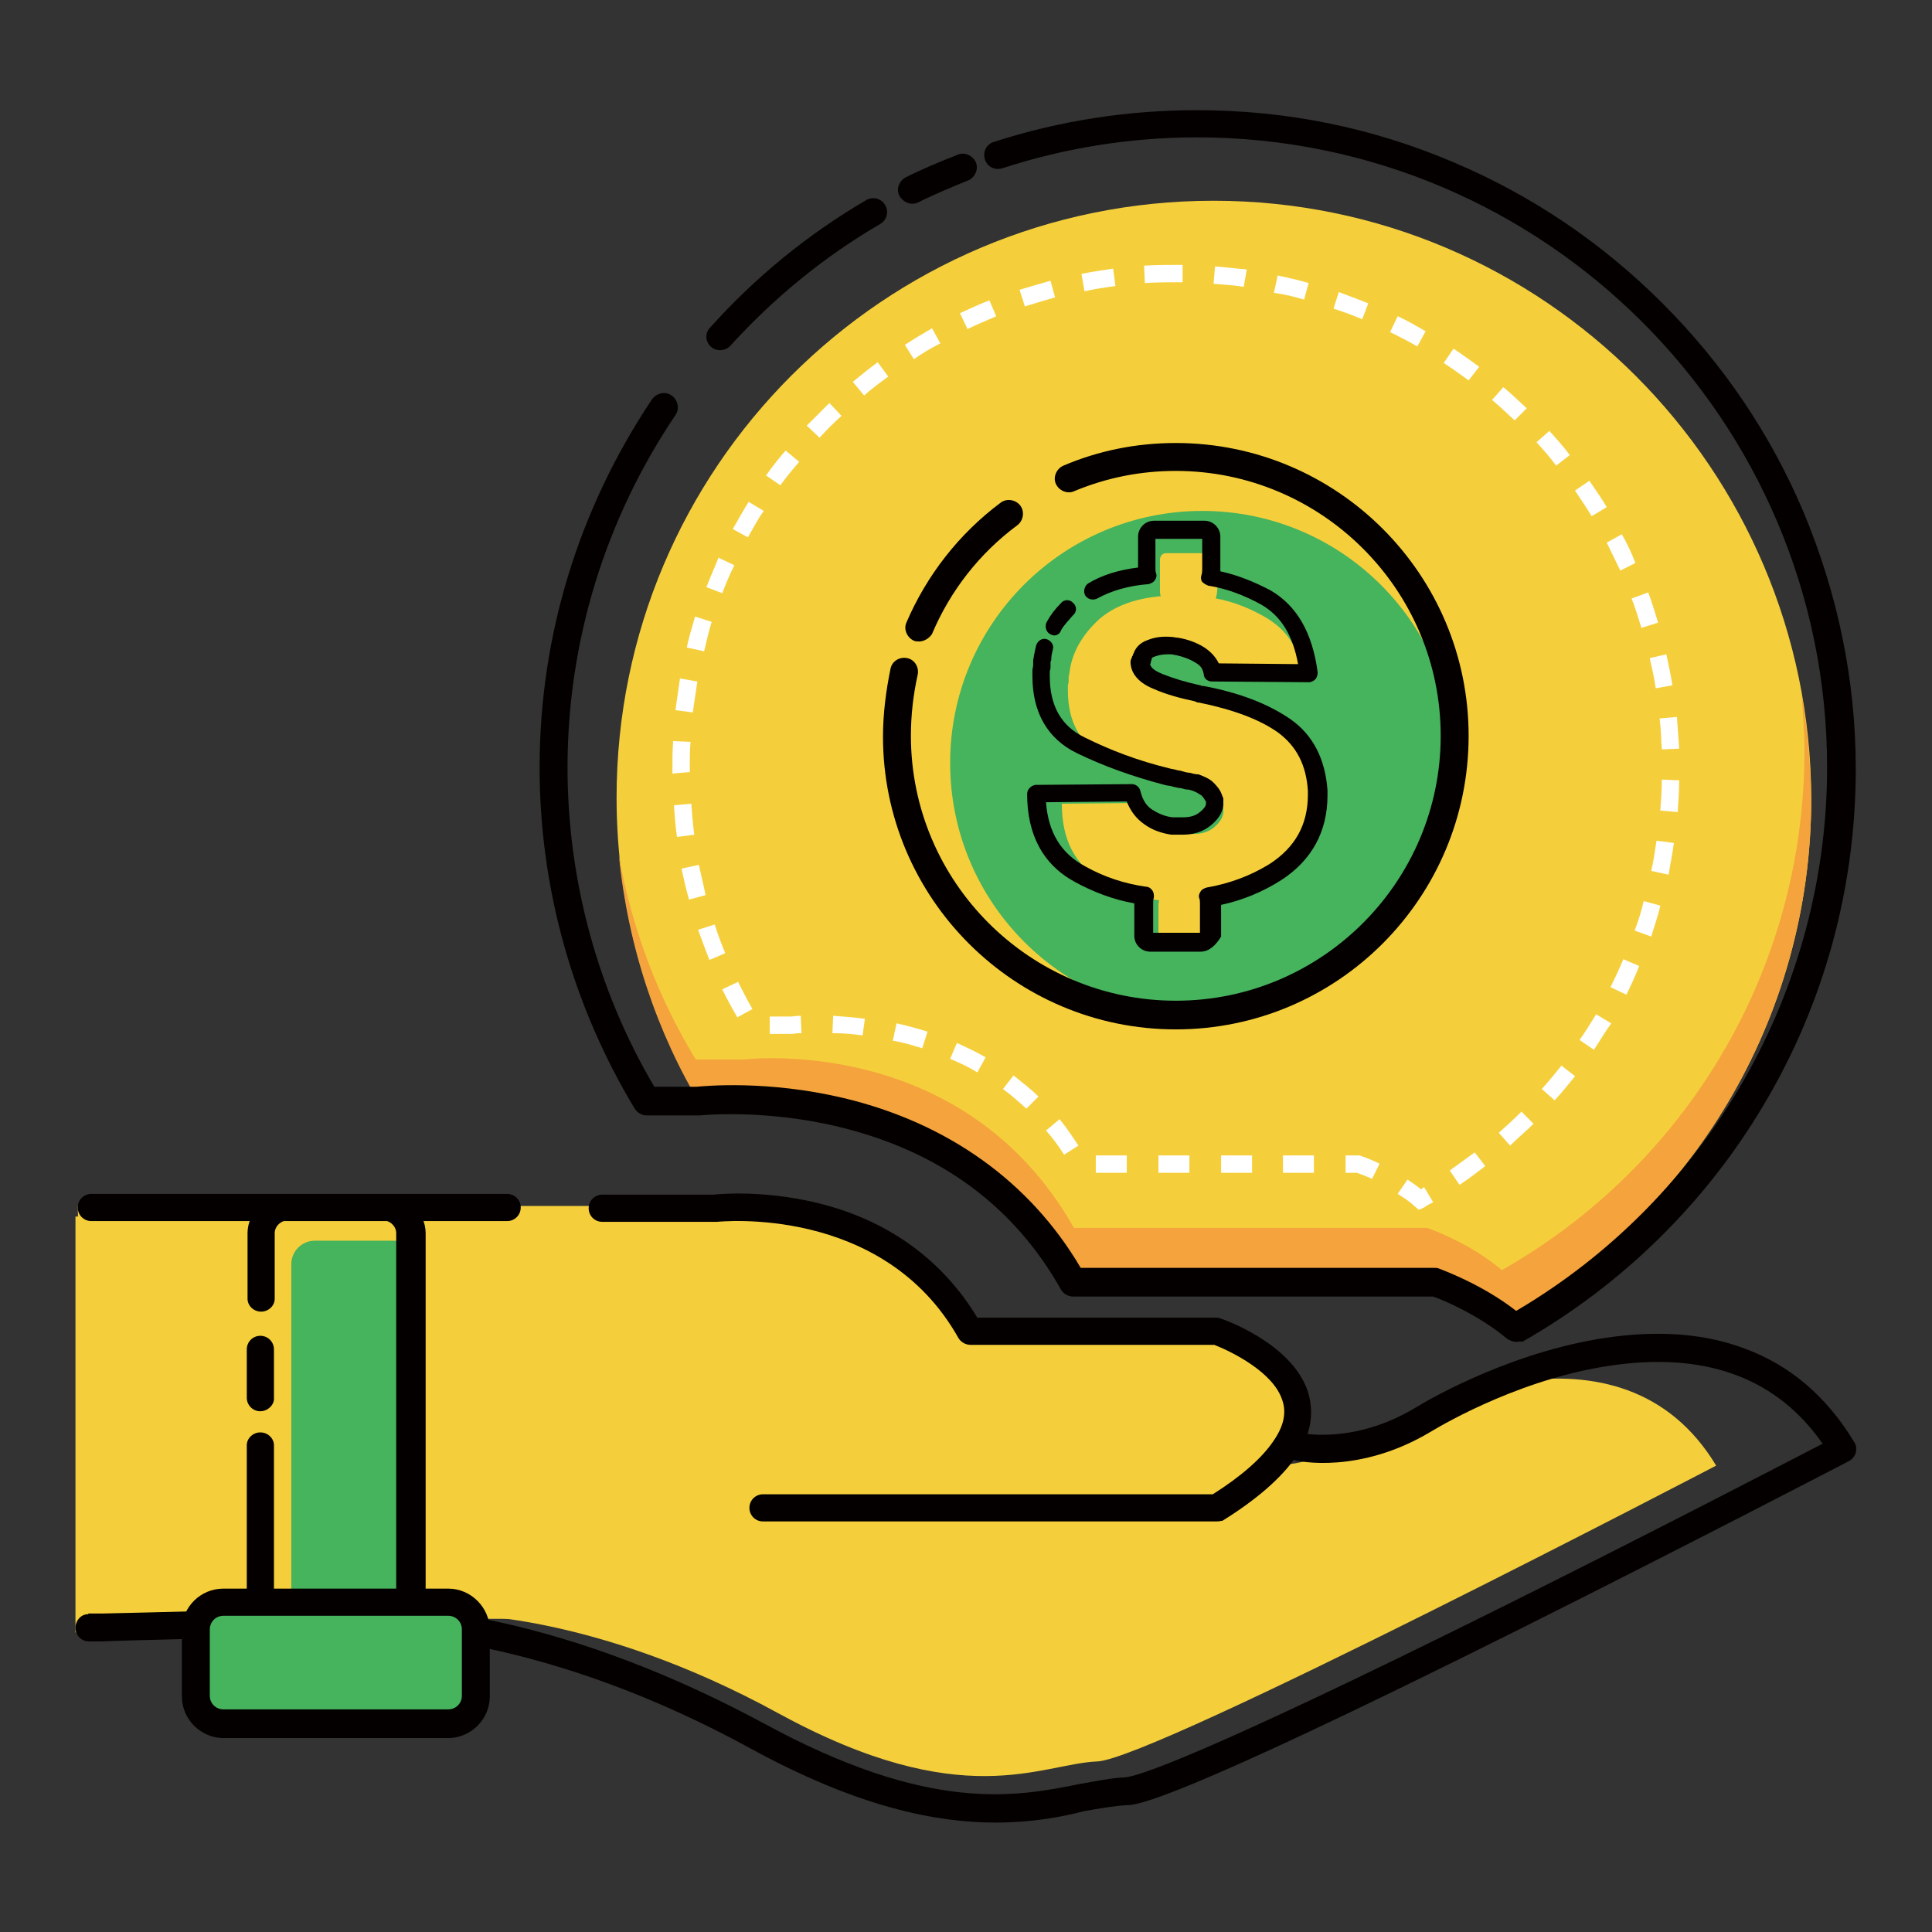 <?xml version="1.0" encoding="utf-8"?>
<!-- Svg Vector Icons : http://www.onlinewebfonts.com/icon -->
<!DOCTYPE svg PUBLIC "-//W3C//DTD SVG 1.1//EN" "http://www.w3.org/Graphics/SVG/1.1/DTD/svg11.dtd">
<svg version="1.1" xmlns="http://www.w3.org/2000/svg" xmlns:xlink="http://www.w3.org/1999/xlink" x="0px" y="0px" viewBox="0 0 256 256" enable-background="new 0 0 256 256" xml:space="preserve">
<rect x="0" y="0" width="256" height="256" fill="#333333" stroke="none"/>
<g> <path fill="#f5cf3b" d="M10,161.2h13.7v55.1H10V161.2z M160.8,26.6c-43.7,0-79.1,35.4-79.1,79.1c0,15,4.2,29,11.4,41h6.3 c0,0,29.2-3.8,43.8,22.3H190c0,0,5.6,1.9,9.9,5.6c23.9-13.6,40.1-39.3,40.1-68.8C239.9,62.1,204.5,26.6,160.8,26.6z"/> <path fill="#f4a33d" d="M238.7,91.9c0.2,2.5,0.4,5,0.4,7.6c0,29.5-16.1,55.2-40.1,68.8c-4.3-3.7-9.9-5.6-9.9-5.6h-46.8 c-14.7-26-43.8-22.3-43.8-22.3h-6.3c-5-8.2-8.5-17.4-10.2-27.1c1.2,12.1,5,23.5,11,33.4h6.3c0,0,29.2-3.8,43.8,22.3H190 c0,0,5.6,1.9,9.9,5.6c23.9-13.6,40.1-39.3,40.1-68.8C239.9,101.1,239.5,96.5,238.7,91.9z"/> <path fill="#46b35d" d="M125.9,101.1c0,18.5,15,33.5,33.4,33.5c18.5,0,33.5-15,33.5-33.4c0,0,0,0,0,0c0-18.5-15-33.5-33.5-33.5 C140.9,67.7,125.9,82.6,125.9,101.1L125.9,101.1z"/> <path fill="#040000" d="M155.8,136.4c-21.4,0-38.8-17.4-38.8-38.8c0-3,0.4-6.1,1-9c0.2-1,1.2-1.6,2.2-1.4l0,0 c1,0.2,1.6,1.2,1.4,2.2l0,0c-0.6,2.7-0.9,5.4-0.9,8.1c0,19.4,15.8,35.1,35.1,35.1c19.4,0,35.1-15.8,35.1-35.1 c0-19.4-15.8-35.1-35.1-35.1c-4.7,0-9.2,0.9-13.5,2.7c-0.9,0.4-2-0.1-2.4-1c-0.4-0.9,0.1-2,1-2.4c4.7-2,9.7-3,14.9-3 c21.4,0,38.8,17.4,38.8,38.8C194.6,119,177.2,136.4,155.8,136.4L155.8,136.4z"/> <path fill="#46b35d" d="M121.8,83.1c2.6-6,6.7-11.2,11.9-15.1"/> <path fill="#040000" d="M121.8,85c-0.2,0-0.5,0-0.7-0.1c-0.9-0.4-1.4-1.5-1-2.4c0,0,0,0,0,0c2.7-6.3,7-11.8,12.5-15.9 c0.8-0.6,2-0.4,2.6,0.4c0.6,0.8,0.4,2-0.4,2.6c-5,3.7-8.9,8.7-11.3,14.4C123.2,84.5,122.5,85,121.8,85L121.8,85z"/> <path fill="#f5cf3b" d="M170.4,97.4c-2.4-1.8-4.1-3-8.3-3.9c-0.1,0-0.8-0.7-0.9-0.7c-0.1,0-1.3,0.2-1.4,0.2c-1.7-0.4-3.1-0.4-4.5-1 c-1.4-0.6-2.6-1.1-2.6-2.1c0-0.1,0.1-0.2,0.1-0.3v-0.1c0-0.1,0.1-0.1,0.1-0.2v-0.1c-2-0.7-1.6-2.7-0.1-2.8c0.6-0.1,2.2-3,2.9-0.6 c0.1,0.2,0.4,0.5,0.6,0.5c0.2,0,1.2,0.8,1.4,0.8c1,0.2,1.2,1.4,2.1,1.9c0.8,0.6,1.5,0.2,1.6,1.1l11.4,0.2c-0.6-4.6-2.3-6.8-5.1-8.5 c-2.1-1.2-4.3-2.1-6.6-2.5c0.1-0.4,0.2-0.8,0.2-1.2v-3.9c0-0.5-0.4-0.9-0.8-0.9h-6c-0.5,0-0.8,0.4-0.8,0.9v3.9c0,0.3,0,0.6,0.1,0.9 c-3.4,0.3-6.1,1.3-8.1,3c-2.3,2.1-3.7,4.5-4,7.2c0,0.2-0.1,0.3-0.1,0.5c0,0.2,0,0.4,0,0.6c0,0.2-0.1,0.4-0.1,0.6c0,0.2,0,0.4,0,0.6 c0,4.1,1.6,7,4.7,8.7c3.1,1.6,6.6,2.9,10.3,3.9c0.3,0.1,0.6,0.1,0.8,0.2c0.3,0.1,0.5,0.1,0.8,0.2c0.3,0.1,0.6,0.2,0.9,0.2 c0.3,0.1,0.6,0.2,0.9,0.2c0.6,0.2,1.1,0.5,1.4,0.8c0.4,0.4,0.6,0.7,0.7,1.1c0,0.1,0.1,0.2,0.1,0.3c0,0.1,0,0.2,0,0.4v0.2 c-0.1,0.7-0.5,1.3-1.2,1.9c-0.7,0.6-1.6,0.9-2.7,0.9c-0.2,0-0.4,0-0.6,0c-0.2,0-0.4,0-0.6,0c-1-0.2-2-0.5-2.9-1.1s-2.9-1.6-3.2-3 l-10.2,0.1c0,4.7,1.7,8.1,5.2,10.1c2.4,1.4,4.9,2.3,7.7,2.7c-0.1,0.3-0.1,0.6-0.1,1v3.9c0,0.5,0.4,0.9,0.8,0.9h6 c0.5,0,0.8-0.4,0.8-0.9v-3.9c0-0.3,0-0.6-0.1-0.9c2.8-0.5,5.4-1.5,7.8-3.1c3.4-2.2,5-5.5,5-9.6v-0.5 C173.6,102.3,172.8,99.3,170.4,97.4L170.4,97.4z"/> <path fill="#040000" d="M159.1,126.1h-6.7c-1.1,0-2.1-0.9-2.1-2.1v-4.2v-0.1c-2.8-0.5-5.4-1.5-7.8-2.8c-4.3-2.3-6.4-6.3-6.4-11.7 c0-0.6,0.5-1.1,1.1-1.2l12.8-0.1h0c0.5,0,1,0.4,1.1,0.9c0.3,1.2,0.8,2,1.6,2.5c0.8,0.5,1.7,0.9,2.7,1c0.2,0,0.4,0,0.7,0 c0.2,0,0.4,0,0.6,0c1,0,1.7-0.2,2.3-0.7c0.5-0.4,0.8-0.8,0.8-1.1v-0.1c0-0.1,0-0.1,0-0.2c0,0,0,0,0,0c0,0,0-0.1-0.1-0.1 c-0.1-0.2-0.2-0.4-0.5-0.7c-0.3-0.2-0.6-0.4-1.1-0.6c-0.3-0.1-0.6-0.2-1-0.2c-0.3-0.1-0.7-0.2-1-0.2c0,0,0,0,0,0 c-0.3-0.1-0.5-0.1-0.8-0.2c-0.3-0.1-0.7-0.1-1-0.2c-4.2-1.1-8.1-2.5-11.6-4.2c-3.9-1.9-5.9-5.4-5.9-10.2c0-0.3,0-0.5,0-0.8 c0-0.2,0.1-0.4,0.1-0.7c0-0.2,0-0.4,0-0.6c0-0.2,0.1-0.4,0.1-0.6c0.1-0.5,0.2-1,0.3-1.4c0.2-0.6,0.8-1,1.4-0.8s1,0.8,0.8,1.4 c-0.1,0.4-0.2,0.8-0.2,1.2c0,0,0,0.1,0,0.1c0,0.1-0.1,0.2-0.1,0.4c0,0.1,0,0.3,0,0.5c0,0.1,0,0.2,0,0.2c0,0.2-0.1,0.3-0.1,0.5 c0,0.2,0,0.4,0,0.6c0,3.9,1.5,6.6,4.6,8.1c3.4,1.7,7.1,3.1,11.2,4.1c0.3,0.1,0.6,0.1,0.9,0.2c0.3,0.1,0.6,0.1,0.9,0.2 c0.3,0.1,0.7,0.2,1,0.2c0.3,0.1,0.7,0.2,1,0.2c0,0,0,0,0.1,0c0.8,0.3,1.5,0.6,2,1.1c0.5,0.5,0.9,1,1.1,1.6c0.1,0.2,0.1,0.3,0.2,0.5 c0,0.2,0,0.4,0,0.6v0.2c0,0,0,0.1,0,0.1c-0.1,1-0.7,1.9-1.7,2.7c-1,0.8-2.2,1.2-3.7,1.2c-0.3,0-0.5,0-0.8,0c-0.2,0-0.4,0-0.5,0 c-0.1,0-0.1,0-0.2,0c-1.3-0.2-2.5-0.6-3.6-1.4c-1-0.7-1.8-1.7-2.3-3l-10.7,0.1c0.3,4,2,6.8,5.2,8.5c2.5,1.4,5.2,2.3,8.1,2.7 c0.3,0,0.6,0.2,0.8,0.5c0.2,0.3,0.2,0.6,0.2,0.9c-0.1,0.3-0.1,0.5-0.1,0.8v3.9h6.2v-3.9c0-0.2,0-0.5-0.1-0.7 c-0.1-0.3,0-0.6,0.2-0.9c0.2-0.3,0.5-0.4,0.8-0.5c2.9-0.5,5.7-1.5,8.3-3.1c3.4-2.2,5.1-5.2,5.1-9.2v-0.5c-0.2-3.4-1.5-5.9-3.9-7.7 c-2.5-1.8-6.1-3.1-10.5-4c-0.1,0-0.3,0-0.4-0.1c-0.1,0-0.2-0.1-0.3-0.1c-1.9-0.4-3.7-0.9-5.3-1.6c-2.5-1-3.1-2.5-3.1-3.6 c0-0.1,0-0.2,0.1-0.4c0-0.1,0-0.1,0.1-0.2c0-0.1,0-0.2,0.1-0.2c0-0.1,0-0.2,0.1-0.3c0.2-0.6,0.7-1.4,1.9-1.8c1-0.4,2-0.5,3.2-0.4 c0.2,0,0.5,0.1,0.8,0.1c1.2,0.2,2.4,0.6,3.5,1.3c0.9,0.6,1.5,1.3,1.9,2.1l10.5,0.1c-0.7-3.9-2.3-6.4-4.9-7.9 c-2.2-1.2-4.5-2.1-7-2.5c-0.3-0.1-0.6-0.3-0.8-0.5c-0.2-0.3-0.2-0.6-0.1-0.9c0.1-0.3,0.1-0.6,0.1-0.9v-3.9h-6.2v3.9 c0,0.2,0,0.5,0.1,0.7c0.1,0.3,0,0.7-0.2,0.9c-0.2,0.3-0.5,0.4-0.8,0.5c-2.7,0.2-5,0.9-6.8,1.9c-0.6,0.3-1.3,0.1-1.6-0.4 c-0.3-0.5-0.1-1.3,0.4-1.6c1.8-1.1,4.1-1.8,6.6-2.1v-4.1c0-1.1,0.9-2.1,2.1-2.1h6.7c1.1,0,2.1,0.9,2.1,2.1v4.2c0,0.1,0,0.2,0,0.4 c2.3,0.5,4.5,1.4,6.6,2.5c3.5,2,5.6,5.6,6.3,10.9c0,0.3-0.1,0.7-0.3,0.9c-0.2,0.2-0.5,0.4-0.9,0.4h0l-12.8-0.1 c-0.6,0-1.1-0.4-1.1-1c-0.1-0.4-0.2-1-1.1-1.5c-0.8-0.5-1.7-0.8-2.6-1c-0.2,0-0.4-0.1-0.6-0.1c-0.2,0-0.3,0-0.5,0 c-0.6,0-1.2,0.1-1.7,0.3c-0.3,0.1-0.4,0.2-0.4,0.3c0,0.1,0,0.2-0.1,0.3c0,0.1,0,0.3-0.1,0.4c0.1,0.6,0.9,1,1.6,1.3 c1.5,0.6,3.2,1.1,5,1.5c0.1,0,0.2,0.1,0.3,0.1c0.1,0,0.1,0,0.2,0c4.8,0.9,8.6,2.4,11.5,4.4c3,2.1,4.6,5.3,4.9,9.4c0,0,0,0,0,0.1 v0.6c0,4.8-2.1,8.6-6.1,11.2c-2.5,1.6-5.2,2.7-8,3.3v4.2C161.2,125.1,160.3,126.1,159.1,126.1z"/> <path fill="#f5cf3b" d="M141.4,80.8c-0.7,0.7-1.3,1.5-1.7,2.3"/> <path fill="#040000" d="M139.7,84.2c-0.2,0-0.4-0.1-0.6-0.2c-0.5-0.3-0.7-1-0.4-1.6c0.5-0.9,1.1-1.7,1.9-2.5c0.4-0.5,1.2-0.5,1.6,0 c0.5,0.4,0.5,1.2,0,1.6c-0.6,0.7-1.2,1.3-1.6,2C140.5,83.9,140.1,84.2,139.7,84.2z"/> <path fill="#f5cf3b" d="M115.7,28c-7.6,4.5-14.4,10-20.3,16.5"/> <path fill="#040000" d="M95.4,46.4c-1,0-1.8-0.8-1.8-1.8c0-0.5,0.2-0.9,0.5-1.2c6-6.7,13-12.4,20.7-16.9c0.9-0.5,2-0.2,2.5,0.7 c0.5,0.9,0.2,2-0.7,2.5c-7.4,4.3-14.1,9.8-19.9,16.2C96.4,46.2,95.9,46.4,95.4,46.4z"/> <path fill="#f5cf3b" d="M127.7,22.2c-2.3,0.9-4.5,1.9-6.7,3"/> <path fill="#040000" d="M120.9,27c-0.7,0-1.3-0.4-1.7-1c-0.5-0.9-0.1-2,0.8-2.5c0,0,0,0,0,0c2.2-1.1,4.6-2.1,6.9-3 c0.9-0.4,2,0.1,2.4,1c0.4,0.9-0.1,2-1,2.4c-2.2,0.9-4.4,1.8-6.6,2.9C121.5,26.9,121.2,27,120.9,27L120.9,27z"/> <path fill="#040000" d="M200.9,177.8c-0.4,0-0.9-0.2-1.2-0.4c-3.8-3.2-8.6-5.2-9.8-5.6h-47.7c-0.7,0-1.3-0.4-1.6-0.9 c-6.3-11.2-16.2-18.4-29.5-21.6c-10-2.4-18.3-1.5-18.4-1.5c-0.1,0-0.1,0-0.2,0h-6.8c-0.6,0-1.2-0.3-1.6-0.9 c-8.2-13.6-12.6-29.2-12.6-45.2c0-17.5,5.2-34.3,14.9-48.8c0.6-0.8,1.7-1.1,2.6-0.5c0.8,0.6,1.1,1.7,0.5,2.6 c-9.3,13.8-14.3,30-14.3,46.7c0,14.9,4,29.6,11.5,42.3h5.6c1.1-0.1,9.4-0.9,19.5,1.5c13.8,3.3,24.7,11.1,31.4,22.5h46.9 c0.2,0,0.4,0,0.6,0.1c0.2,0.1,5.6,2,10.2,5.6c25.5-15,41.2-42.5,41.2-72c0-46.1-37.5-83.5-83.5-83.5c-8.8,0-17.5,1.4-25.8,4.1 c-1,0.3-2-0.2-2.3-1.2c-0.3-1,0.2-2,1.2-2.3c8.7-2.8,17.7-4.2,26.9-4.2c11.8,0,23.2,2.3,34,6.9c10.4,4.4,19.7,10.7,27.7,18.7 c8,8,14.3,17.3,18.7,27.7c4.5,10.8,6.9,22.2,6.9,34c0,15.7-4.2,31.1-12.2,44.5c-7.7,13-18.8,23.9-32,31.4 C201.5,177.7,201.2,177.8,200.9,177.8L200.9,177.8z"/> <path fill="#ffffff" d="M188,160.3l-0.6-0.5c-0.6-0.6-1.4-1.1-2.2-1.6l1.3-1.9c0.6,0.4,1.2,0.8,1.8,1.3l0.4-0.3l1.2,2 c-0.4,0.2-0.8,0.4-1.2,0.7L188,160.3L188,160.3z M193.4,157l-1.3-1.9c1.1-0.8,2.2-1.6,3.3-2.4l1.4,1.8 C195.8,155.3,194.6,156.2,193.4,157L193.4,157z M181.8,156.2c-0.9-0.4-1.7-0.7-2-0.8h-1.5v-2.3h1.9l0.2,0.1c0,0,1,0.3,2.4,1 L181.8,156.2z M174.2,155.4H170v-2.3h4.1V155.4z M165.9,155.4h-4.1v-2.3h4.1V155.4z M157.6,155.4h-4.1v-2.3h4.1V155.4z  M149.3,155.4h-4.1v-2.3h4.1V155.4z M141,153c-0.7-1.1-1.5-2.2-2.4-3.2l1.8-1.5c0.9,1.1,1.7,2.3,2.5,3.5L141,153z M200.1,151.8 l-1.5-1.7c1-0.9,2-1.8,3-2.8l1.6,1.6C202.2,149.9,201.1,150.8,200.1,151.8L200.1,151.8z M136,146.9c-1-0.9-2-1.8-3.1-2.6l1.4-1.8 c1.1,0.9,2.3,1.8,3.3,2.8L136,146.9z M206,145.8l-1.7-1.5c0.9-1,1.8-2.1,2.6-3.1l1.8,1.4C207.9,143.6,207,144.7,206,145.8 L206,145.8z M129.5,142.1c-1.1-0.7-2.4-1.3-3.6-1.8l0.9-2.1c1.3,0.6,2.6,1.2,3.8,1.9L129.5,142.1L129.5,142.1z M211.2,139.1 l-1.9-1.3c0.8-1.1,1.5-2.3,2.2-3.4l2,1.2C212.7,136.7,212,137.9,211.2,139.1L211.2,139.1z M122.2,138.9c-1.3-0.4-2.6-0.8-3.9-1 l0.5-2.3c1.4,0.3,2.8,0.7,4.1,1.1L122.2,138.9z M114.3,137.2c-1.3-0.2-2.7-0.3-4-0.3l0.1-2.3c1.4,0.1,2.8,0.2,4.2,0.4L114.3,137.2z  M104.9,137H102v-2.3h2.8c0.2,0,0.6-0.1,1.3-0.1l0.1,2.3c-0.8,0-1.2,0.1-1.2,0.1L104.9,137z M97.7,134.8c-0.7-1.2-1.4-2.5-2-3.7 l2.1-1c0.6,1.2,1.2,2.4,1.9,3.6L97.7,134.8z M215.5,131.8l-2.1-1c0.6-1.2,1.2-2.5,1.7-3.7l2.1,0.9 C216.7,129.3,216.1,130.6,215.5,131.8z M94,127.2c-0.5-1.3-1-2.6-1.5-4l2.2-0.7c0.4,1.3,0.9,2.6,1.4,3.8L94,127.2z M218.8,124.1 l-2.2-0.8c0.5-1.3,0.9-2.6,1.2-3.9l2.2,0.6C219.7,121.4,219.2,122.7,218.8,124.1z M91.3,119.2c-0.4-1.4-0.7-2.7-1-4.1l2.3-0.5 c0.3,1.3,0.6,2.7,0.9,4L91.3,119.2z M221.1,115.9l-2.3-0.5c0.3-1.3,0.5-2.7,0.7-4l2.3,0.3C221.6,113.2,221.3,114.6,221.1,115.9 L221.1,115.9z M89.7,110.9c-0.2-1.4-0.3-2.8-0.4-4.2l2.3-0.2c0.1,1.4,0.2,2.7,0.4,4.1L89.7,110.9z M222.3,107.6l-2.3-0.2 c0.1-1.3,0.2-2.7,0.2-4.1l2.3,0.1C222.5,104.8,222.4,106.2,222.3,107.6z M89.1,102.5c0-0.2,0-0.4,0-0.7c0-1.2,0-2.4,0.1-3.6 l2.3,0.1c-0.1,1.1-0.1,2.3-0.1,3.4c0,0.2,0,0.4,0,0.6L89.1,102.5z M220.2,99.3c-0.1-1.4-0.1-2.7-0.3-4.1l2.3-0.2 c0.1,1.4,0.2,2.8,0.3,4.2L220.2,99.3z M91.8,94.4l-2.3-0.3c0.2-1.4,0.4-2.8,0.6-4.2l2.3,0.4C92.2,91.7,92,93,91.8,94.4z  M219.4,91.2c-0.2-1.3-0.5-2.7-0.8-4l2.2-0.5c0.3,1.4,0.6,2.8,0.8,4.1L219.4,91.2z M93.3,86.3L91,85.8c0.3-1.4,0.7-2.7,1.1-4.1 l2.2,0.7C93.9,83.7,93.6,85,93.3,86.3z M217.5,83.2c-0.4-1.3-0.8-2.6-1.3-3.9l2.2-0.8c0.5,1.3,0.9,2.7,1.3,4L217.5,83.2L217.5,83.2 z M95.7,78.6l-2.1-0.8c0.5-1.3,1.1-2.6,1.6-3.9l2.1,1C96.7,76.1,96.2,77.3,95.7,78.6z M214.7,75.6c-0.6-1.2-1.2-2.5-1.8-3.7l2-1.1 c0.7,1.2,1.3,2.5,1.8,3.8L214.7,75.6z M99.1,71.2l-2-1.1c0.7-1.2,1.4-2.5,2.1-3.6l2,1.2C100.4,68.8,99.8,70,99.1,71.2z M210.9,68.4 c-0.7-1.2-1.5-2.3-2.2-3.4l1.9-1.3c0.8,1.2,1.6,2.3,2.3,3.5L210.9,68.4L210.9,68.4z M103.4,64.3l-1.9-1.3c0.8-1.1,1.7-2.3,2.6-3.3 l1.8,1.5C105.1,62.1,104.2,63.2,103.4,64.3z M206.2,61.7c-0.8-1.1-1.7-2.1-2.6-3.1l1.7-1.5c0.9,1,1.9,2.1,2.7,3.2L206.2,61.7 L206.2,61.7z M108.6,58l-1.7-1.6c1-1,2-2,3-3l1.6,1.7C110.5,56,109.5,57,108.6,58z M200.7,55.7c-1-0.9-2-1.9-3-2.7l1.5-1.7 c1.1,0.9,2.1,1.9,3.1,2.8L200.7,55.7L200.7,55.7z M114.5,52.4l-1.5-1.8c1.1-0.9,2.2-1.8,3.3-2.6l1.4,1.9 C116.6,50.7,115.5,51.5,114.5,52.4z M194.6,50.4c-1.1-0.8-2.2-1.6-3.3-2.3l1.3-1.9c1.2,0.8,2.3,1.6,3.4,2.4L194.6,50.4z  M121.1,47.6l-1.2-1.9c1.2-0.8,2.4-1.5,3.6-2.2l1.1,2C123.4,46.1,122.2,46.8,121.1,47.6z M187.8,45.9c-1.2-0.7-2.4-1.3-3.6-1.9 l1-2.1c1.3,0.6,2.5,1.3,3.7,2L187.8,45.9z M128.2,43.6l-1-2.1c1.3-0.6,2.6-1.2,3.9-1.7l0.9,2.1C130.7,42.5,129.4,43,128.2,43.6 L128.2,43.6z M180.5,42.3c-1.2-0.5-2.5-1-3.8-1.4l0.7-2.2c1.3,0.5,2.7,1,3.9,1.5L180.5,42.3L180.5,42.3z M135.8,40.6l-0.7-2.2 c1.3-0.4,2.7-0.8,4.1-1.2l0.6,2.2C138.4,39.8,137.1,40.2,135.8,40.6z M172.8,39.7c-1.3-0.4-2.6-0.7-4-0.9l0.5-2.3 c1.4,0.3,2.7,0.6,4.1,1L172.8,39.7z M143.7,38.6l-0.4-2.3c1.4-0.3,2.8-0.5,4.2-0.7l0.3,2.3C146.3,38.1,145,38.3,143.7,38.6z  M164.8,38c-1.3-0.2-2.7-0.3-4-0.4l0.2-2.3c1.4,0.1,2.8,0.3,4.2,0.4L164.8,38z M151.7,37.5l-0.1-2.3c1.7-0.1,3.4-0.1,5.1-0.1l0,2.3 C155,37.4,153.4,37.4,151.7,37.5z"/> <path fill="#f5cf3b" d="M105,214.5H11.7l-1.4-54.7H105V214.5z"/> <path fill="#f5cf3b" d="M179.5,190.9c-7.7,4.6-14.3,3.1-14.3,3.1l-51.1,7.5v-8.6H96.7v11.2l-71.4,10.5c0,0,32.8-0.7,34-0.7 c1.3,0,19.3-0.3,43.8,13.1c24.5,13.4,34.8,6.7,42.3,6.4c7.5-0.3,82-39.2,82-39.2C214.8,173.3,187.2,186.3,179.5,190.9z"/> <path fill="#040000" d="M131.9,241.5c-7.8,0-18.2-2-32.6-9.9c-26-14.2-45.8-15-49.7-15h-0.2c-1.5,0-35.5,0.8-35.8,0.9l-1.8,0 l-0.1-3.7l1.8,0c1.6,0,34.4-0.9,35.9-0.9h0.1c2.6,0,8.1,0.2,16,1.9c11.7,2.5,23.7,7.1,35.6,13.5c22,12,33.5,9.8,41.9,8.1 c2.3-0.4,4.2-0.8,6.1-0.9c1.5-0.1,9.4-2.4,50-22.6c18.7-9.3,36.8-18.7,42.4-21.6c-5.9-8.5-15-12-27-10.5 c-12.2,1.5-22.9,7.7-24.9,8.9c-9.5,5.7-17.6,3.9-18,3.8l-1.8-0.4l0.8-3.6l1.8,0.4c0.2,0,7.1,1.5,15.2-3.4 c2.1-1.3,13.5-7.8,26.4-9.4c6.4-0.8,12.2-0.3,17.2,1.6c6,2.2,10.9,6.4,14.5,12.4c0.3,0.4,0.3,1,0.2,1.4s-0.5,0.9-0.9,1.1 c-0.2,0.1-21.9,11.4-44.3,22.6c-45.7,22.8-50.1,23-51.5,23c-1.6,0.1-3.4,0.4-5.6,0.8C140.5,240.8,136.6,241.5,131.9,241.5 L131.9,241.5z"/> <path fill="#f5cf3b" d="M79.8,159.9h14.8c0,0,23.1-2.8,33.9,16.3h32.7c0,0,16,5.5,9,15.7c-1.6,2.4-4.5,5-9,7.8h-60.2"/> <path fill="#040000" d="M161.2,201.6h-60.1c-1,0-1.8-0.8-1.8-1.8s0.8-1.8,1.8-1.8h59.6c3.8-2.4,6.5-4.8,8-7c1.4-2,1.8-3.8,1.2-5.5 c-1.2-3.7-6.7-6.4-9-7.3h-32.3c-0.7,0-1.3-0.4-1.6-0.9c-10-17.8-31.8-15.4-32-15.4c-0.1,0-0.1,0-0.2,0H79.8c-1,0-1.8-0.8-1.8-1.8 c0-1,0.8-1.8,1.8-1.8h14.7c0.9-0.1,6.5-0.6,13.4,1c9.5,2.2,16.9,7.5,21.6,15.3h31.6c0.2,0,0.4,0,0.6,0.1c0.4,0.1,9.5,3.3,11.6,9.7 c0.9,2.9,0.4,5.8-1.7,8.8c-1.9,2.7-5.1,5.5-9.6,8.3C161.9,201.5,161.6,201.6,161.2,201.6L161.2,201.6z"/> <path fill="#f5cf3b" d="M12.1,159.9h55.1"/> <path fill="#040000" d="M67.2,161.8H12.1c-1,0-1.8-0.8-1.8-1.8c0-1,0.8-1.8,1.8-1.8h55.1c1,0,1.8,0.8,1.8,1.8 C69,161,68.2,161.8,67.2,161.8z"/> <path fill="#46b35d" d="M34.5,185.1v-6.4"/> <path fill="#040000" d="M34.5,187c-1,0-1.8-0.8-1.8-1.8v-6.4c0-1,0.8-1.8,1.8-1.8s1.8,0.8,1.8,1.8v6.4 C36.4,186.1,35.5,187,34.5,187z"/> <path fill="#46b35d" d="M38.6,175.4v-7.9c0-1.7,1.4-3.1,3.1-3.1h10.5c1.7,0,3.1,1.4,3.1,3.1v47.8c0,1.7-1.4,3.1-3.1,3.1H41.7 c-1.7,0-3.1-1.4-3.1-3.1V193"/> <path fill="#040000" d="M50.8,221.3H38.2c-3,0-5.5-2.3-5.5-5.1v-24.7c0-0.9,0.8-1.7,1.8-1.7c1,0,1.8,0.8,1.8,1.7v24.7 c0,0.9,0.8,1.7,1.8,1.7h12.6c1,0,1.8-0.8,1.8-1.7v-52.8c0-0.9-0.8-1.7-1.8-1.7H38.2c-1,0-1.8,0.8-1.8,1.7v8.7 c0,0.9-0.8,1.7-1.8,1.7c-1,0-1.8-0.8-1.8-1.7v-8.7c0-2.8,2.5-5.1,5.5-5.1h12.6c3,0,5.5,2.3,5.5,5.1v52.8 C56.3,219,53.8,221.3,50.8,221.3z"/> <path fill="#46b35d" d="M59.4,228.4H29.6c-2,0-3.7-1.7-3.7-3.7v-8.8c0-2,1.7-3.7,3.7-3.7h29.8c2,0,3.7,1.7,3.7,3.7v8.8 C63.1,226.8,61.4,228.4,59.4,228.4z"/> <path fill="#040000" d="M59.4,230.3H29.6c-3,0-5.5-2.5-5.5-5.5v-8.8c0-3.1,2.5-5.5,5.5-5.5h29.8c3,0,5.5,2.5,5.5,5.5v8.8 C64.9,227.8,62.4,230.3,59.4,230.3z M29.6,214.1c-1,0-1.8,0.8-1.8,1.8v8.8c0,1,0.8,1.8,1.8,1.8h29.8c1,0,1.8-0.8,1.8-1.8v-8.8 c0-1-0.8-1.8-1.8-1.8H29.6z"/> <path fill="#040000" d="M10,215.7c0,1,0.8,1.8,1.8,1.8c1,0,1.8-0.8,1.8-1.8c0-1-0.8-1.8-1.8-1.8C10.8,213.8,10,214.7,10,215.7z"/></g>
</svg>